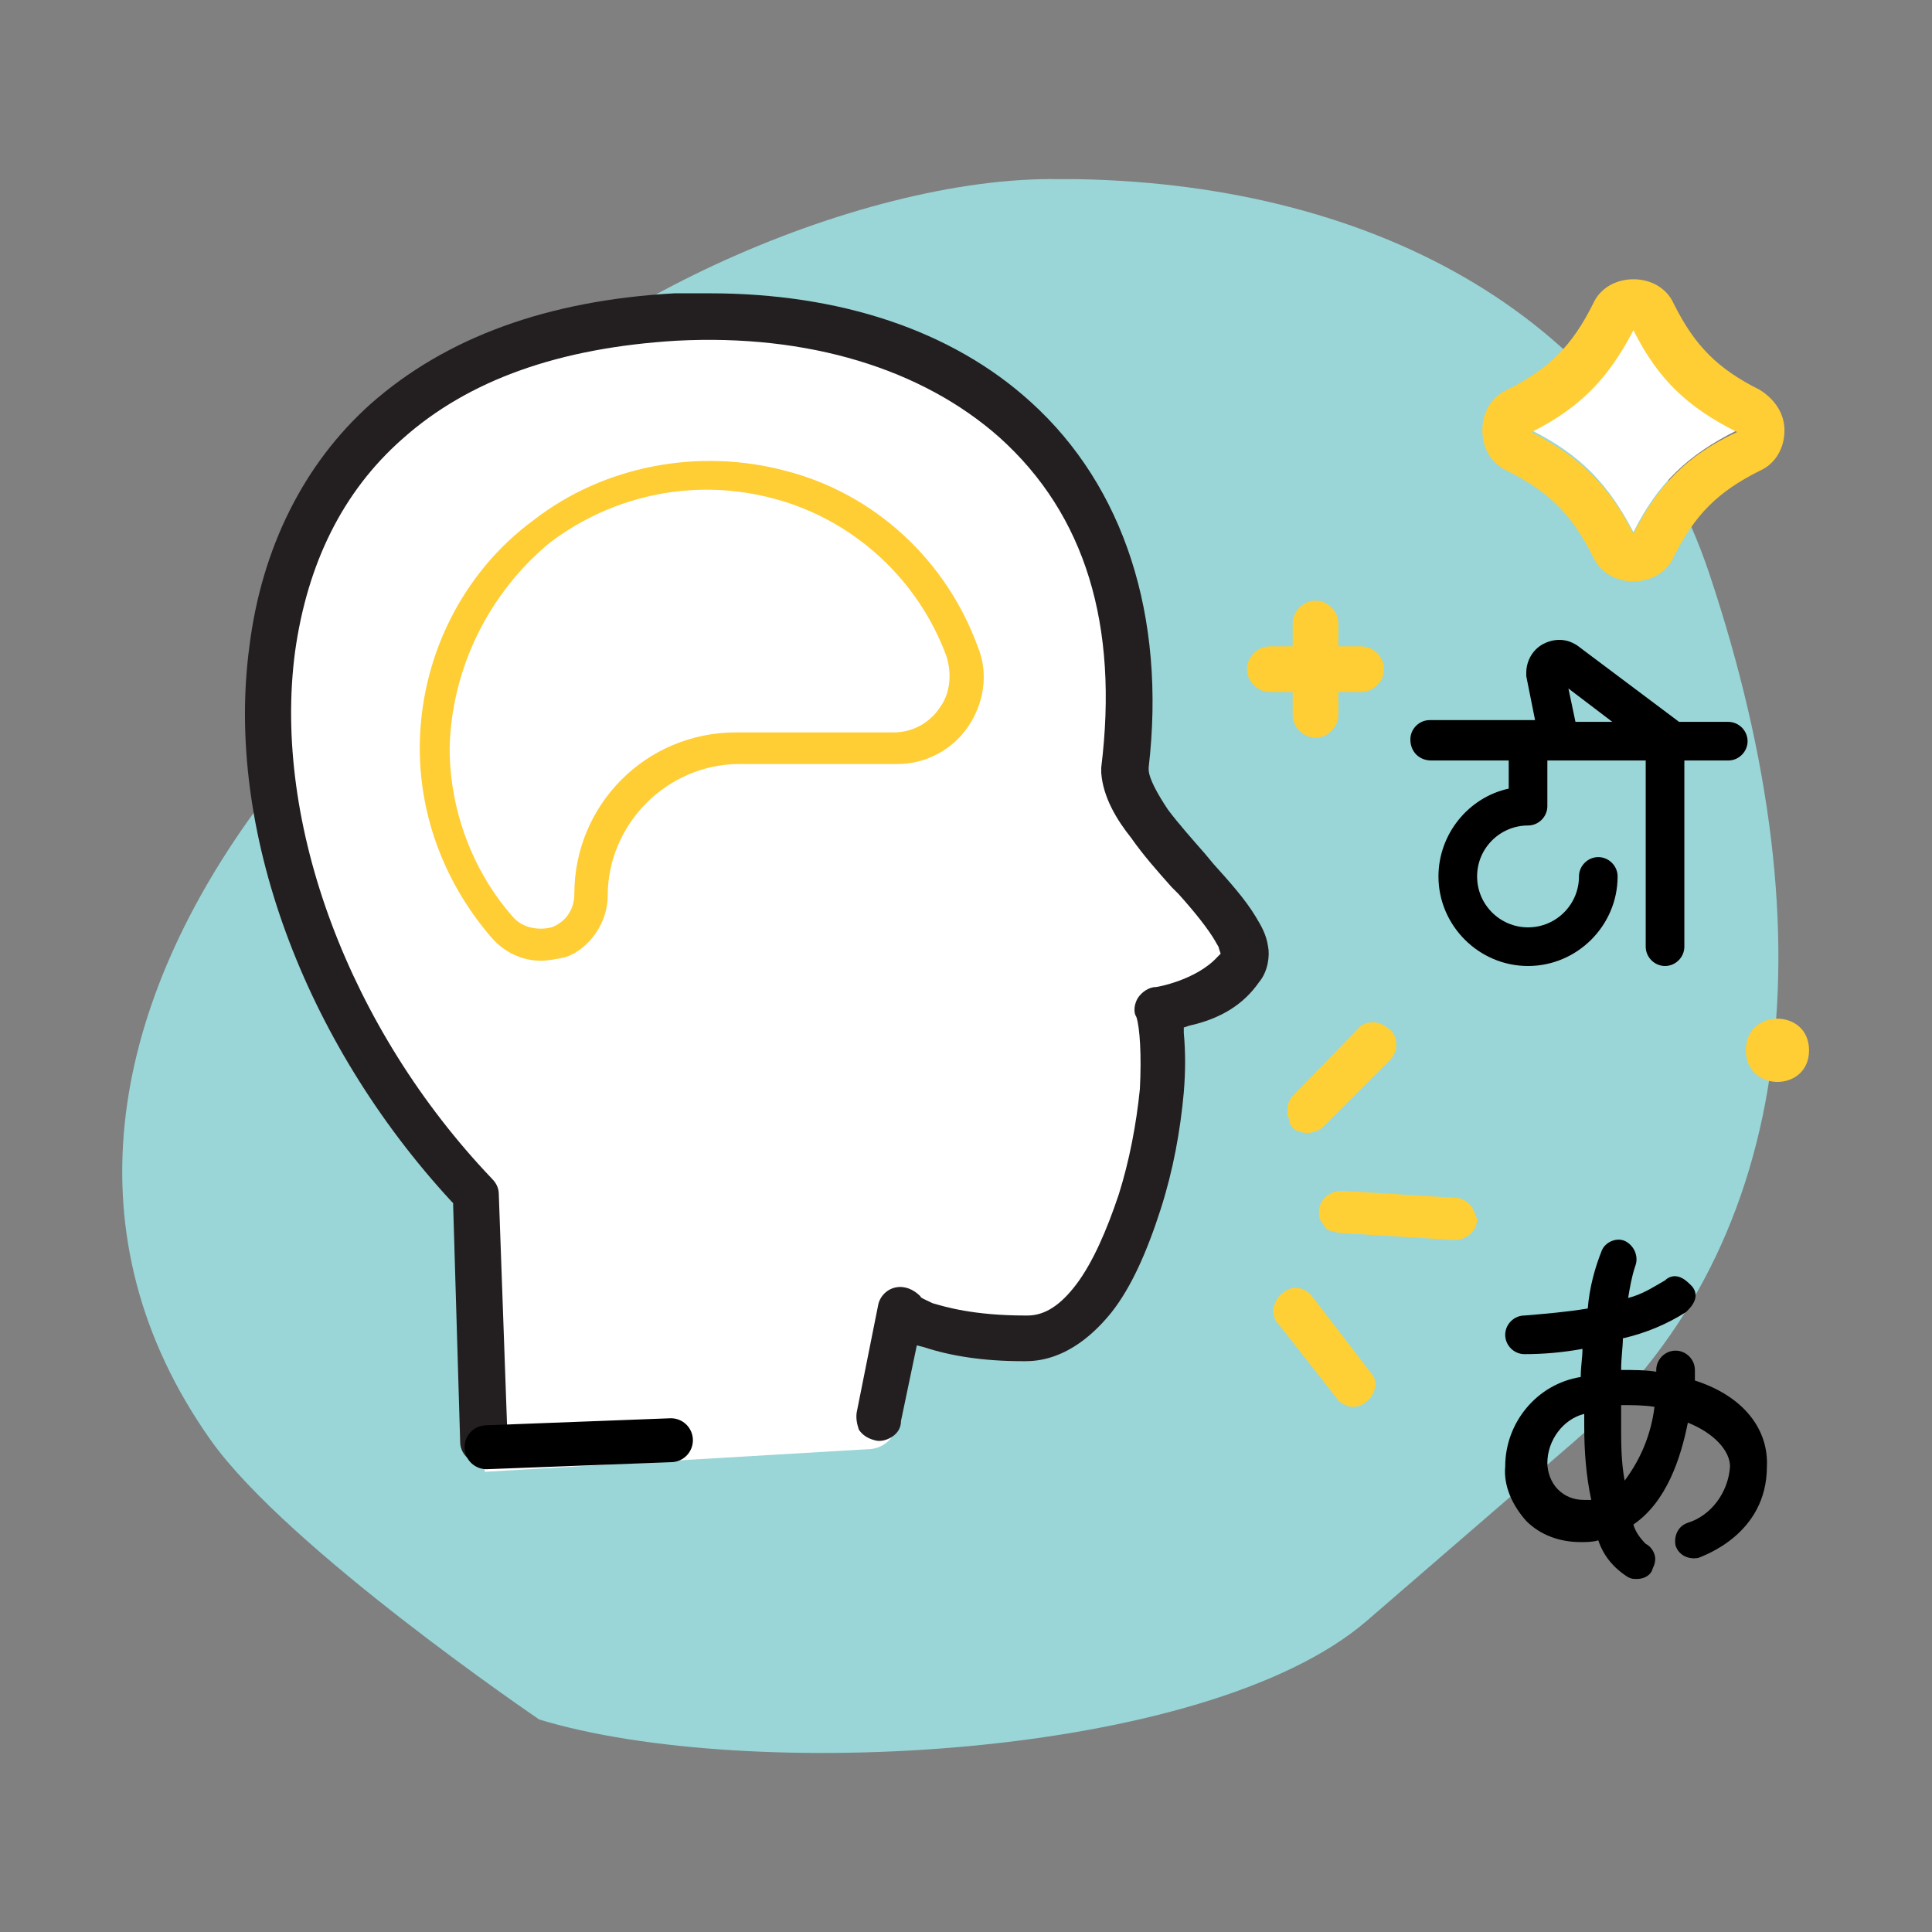 <?xml version="1.0" encoding="utf-8"?>
<!-- Generator: Adobe Illustrator 27.7.0, SVG Export Plug-In . SVG Version: 6.00 Build 0)  -->
<svg version="1.1" id="Layer_2_00000052794463318634084120000009819958567789479326_"
	 xmlns="http://www.w3.org/2000/svg" xmlns:xlink="http://www.w3.org/1999/xlink" x="0px" y="0px" viewBox="0 0 110 110"
	 style="enable-background:new 0 0 110 110;" xml:space="preserve">
<rect x="0" y="0" width="110" height="110" fill="#808080" stroke="none"/>
<style type="text/css">
	.st0{fill:#9AD6D7;}
	.st1{fill:#FFFFFF;}
	.st2{fill:#231F20;}
	.st3{fill:#FFCF36;}
	.st4{fill:none;stroke:#000000;stroke-width:2.5;stroke-linecap:round;stroke-linejoin:round;}
	.st5{fill:#FFCD34;}
</style>
<g id="Layer_1-2">
	<path class="st0" d="M77.8,92.3l11.8-10.2c12.4-10.7,14.8-28.3,7.7-49.5c-4.8-14.3-18.7-22.1-36-22.4l-1,0
		C48.8,10,31.5,17.8,24.9,26.8L14.5,46.2C6.3,57.5,3.8,70.4,12,82l0,0c4.4,6.2,18.7,15.9,18.7,15.9C42.5,101.5,68.6,100.2,77.8,92.3
		z"/>
	<path class="st1" d="M70.3,53.4c-0.4-0.7-1.3-1.7-2.1-2.6l-0.4-0.4c-0.8-0.9-1.6-1.9-2.4-2.9c-0.8-1.1-1.6-2.3-1.7-3.8
		c0-0.1,0-0.2,0-0.3c1-8-1.2-14.3-6-18.6c-4.3-3.9-12.5-6.1-19.9-5.7c-6.5,0.3-11.7,2.2-15.4,5.5c-3.3,3-5.4,7-6,12
		c-1.3,9.7,2.3,22.1,10.4,30.5c0.3,0.3,0.4,0.7,0.4,1l0.4,15.7l22-1.3c0.9-0.1,1.6-0.9,1.4-1.8l-0.7-5.7c0.1-0.6,0.6-1,1.2-1.2
		c0.6-0.2,0.6,0.3,1,0.8c0.1,0.1,0.3,0.2,0.7,0.3c0.7,0.3,5.2,0.7,5.2,0.7c0.9,0,2.3-1,3.1-2.1c0.9-1.2,1.7-2.9,2.4-5
		c0.6-1.9,1-4,1.2-6c0.2-1.9,0.1-3.5-0.1-4c-0.2-0.5-0.1-1,0.2-1.4c0.3-0.4,0.7-0.7,1.2-0.7c0.1,0,2.2-0.4,3.4-1.6l0.7-0.7
		C70.5,53.8,70.4,53.5,70.3,53.4z"/>
	<path class="st2" d="M71.7,55.9c0.5-0.6,0.6-1.5,0.5-2c-0.1-0.7-0.4-1.2-0.7-1.7c-0.6-1-1.5-2-2.4-3l-0.5-0.6
		c-0.7-0.8-1.5-1.7-2.1-2.5c-0.6-0.9-1.1-1.8-1.1-2.3v0v-0.1c1-8.6-1.4-16-6.7-20.8c-4.5-4.1-10.9-6.2-18.3-6.2c-0.2,0-0.3,0-0.5,0
		h-0.4c-0.4,0-0.7,0-1.1,0c-7.2,0.4-13,2.5-17.3,6.3c-3.8,3.4-6.2,8.2-6.9,13.8c-1.4,10.4,3.1,22.5,11.5,31.6l0.1,0.1l0,0.1
		l0.4,13.5c0,0.4,0.2,0.7,0.4,0.9c0.3,0.2,0.6,0.4,1,0.4c0.7,0,1.3-0.6,1.3-1.4l-0.5-14c0-0.3-0.1-0.6-0.4-0.9
		c-8.1-8.5-12.5-20.2-11.2-30c0.7-5,2.7-9.1,6.1-12.1c3.8-3.4,9-5.2,15.6-5.6c7.5-0.4,14,1.6,18.4,5.5c4.9,4.4,6.8,10.7,5.8,18.8
		c0,0.1,0,0.2,0,0.3c0.1,1.4,0.9,2.7,1.7,3.7c0.7,1,1.5,1.9,2.3,2.8l0.4,0.4c0.9,1,1.7,2,2.1,2.7c0.1,0.2,0.2,0.3,0.2,0.4l0.1,0.3
		l-0.2,0.2c-1.2,1.3-3.4,1.7-3.5,1.7c-0.4,0-0.8,0.3-1,0.6s-0.3,0.8-0.1,1.1c0.2,0.6,0.3,2.2,0.2,4.1c-0.2,2-0.6,4.1-1.2,6
		c-0.7,2.1-1.5,3.9-2.4,5.1c-0.9,1.2-1.8,1.8-2.8,1.8h-0.1c-3,0-4.6-0.5-5.3-0.7c-0.4-0.2-0.7-0.3-0.7-0.4c-0.4-0.4-0.9-0.6-1.4-0.5
		c-0.5,0.1-0.9,0.5-1,1l-1.2,6c-0.1,0.4,0,0.8,0.1,1.1c0.2,0.3,0.5,0.5,0.9,0.6c0.3,0.1,0.7,0,1-0.2c0.3-0.2,0.5-0.5,0.5-0.9
		l0.9-4.3l0.4,0.1c1.5,0.5,3.4,0.8,5.6,0.8h0.2c2.4,0,4.1-1.8,4.9-2.8c1.1-1.4,2-3.4,2.8-5.9c0.7-2.2,1.1-4.4,1.3-6.6
		c0.1-1.2,0.1-2.3,0-3.4l0-0.3l0.3-0.1C69.5,58,70.8,57.2,71.7,55.9L71.7,55.9z"/>
	<path d="M81.5,43.3h4.4v1.6c-2.3,0.5-4,2.6-4,5c0,2.8,2.3,5.1,5.1,5.1s5.1-2.3,5.1-5.1c0-0.6-0.5-1.1-1.1-1.1s-1.1,0.5-1.1,1.1
		c0,1.6-1.3,2.9-2.9,2.9s-2.9-1.3-2.9-2.9S85.4,47,87,47c0.6,0,1.1-0.5,1.1-1.1v-2.6h5.6v10.6c0,0.6,0.5,1.1,1.1,1.1
		s1.1-0.5,1.1-1.1V43.3h2.5c0.6,0,1.1-0.5,1.1-1.1c0-0.6-0.5-1.1-1.1-1.1h-2.8L90,36.9c-0.6-0.5-1.3-0.6-2-0.3
		c-0.7,0.3-1.1,1-1.1,1.7c0,0.1,0,0.2,0,0.2l0.5,2.5h-6c-0.6,0-1.1,0.5-1.1,1.1C80.3,42.8,80.8,43.3,81.5,43.3L81.5,43.3L81.5,43.3z
		 M89.3,39.2l2.5,1.9h-2.1L89.3,39.2z"/>
	<g>
		<path class="st3" d="M83.7,68.6c-0.2-0.2-0.5-0.4-0.8-0.4l-6.5-0.4c-0.7,0-1.3,0.5-1.3,1.2c0,0.2,0,0.4,0.1,0.5
			c0.1,0.1,0.1,0.2,0.2,0.3c0.1,0.2,0.3,0.3,0.5,0.3c0.1,0,0.2,0.1,0.4,0.1l6.5,0.4l0,0c0.7,0,1.3-0.5,1.3-1.2
			C84,69.2,83.9,68.8,83.7,68.6L83.7,68.6z"/>
		<path class="st3" d="M73.9,64.4C73.9,64.4,73.9,64.4,73.9,64.4c0.5,0.2,1,0.1,1.4-0.2l3.8-3.8c0.2-0.2,0.4-0.5,0.4-0.9
			c0-0.3-0.1-0.7-0.4-0.9c-0.2-0.2-0.6-0.4-0.9-0.4c-0.3,0-0.7,0.1-0.9,0.4l-3.7,3.8l0,0c-0.2,0.2-0.3,0.5-0.3,0.8
			c0,0.2,0,0.4,0.1,0.5C73.4,64,73.6,64.3,73.9,64.4L73.9,64.4z"/>
		<path class="st3" d="M74.7,73.8c-0.3-0.4-0.9-0.6-1.3-0.4c-0.5,0.2-0.8,0.6-0.9,1.1c0,0.2,0,0.4,0.1,0.6c0,0.1,0.1,0.2,0.2,0.3
			l3.3,4.2c0.1,0.2,0.3,0.3,0.5,0.4c0.4,0.2,0.9,0.1,1.2-0.2c0.3-0.2,0.4-0.5,0.5-0.8s-0.1-0.7-0.3-0.9L74.7,73.8L74.7,73.8z"/>
	</g>
	<path d="M96.5,78.6c0-0.3,0-0.6,0-0.6c0-0.6-0.5-1.1-1.1-1.1s-1.1,0.5-1.1,1.1c0,0,0,0.1,0,0.1C93.7,78,93,78,92.3,78
		c0-0.7,0.1-1.3,0.1-1.8c1.3-0.3,2.5-0.8,3.6-1.5c0.2-0.2,0.4-0.4,0.5-0.7s0-0.6-0.2-0.8c-0.2-0.2-0.4-0.4-0.7-0.5s-0.6,0-0.8,0.2
		c-0.7,0.4-1.3,0.8-2.1,1c0.1-0.6,0.2-1.2,0.4-1.8c0.2-0.5,0-1.1-0.5-1.4s-1.2,0-1.4,0.5c-0.4,1-0.7,2.1-0.8,3.3
		c-1.2,0.2-2.4,0.3-3.6,0.4c-0.6,0-1.1,0.5-1.1,1.1s0.5,1.1,1.1,1.1c1.1,0,2.2-0.1,3.3-0.3c0,0.5-0.1,1-0.1,1.6
		c-2.5,0.4-4.3,2.6-4.3,5.1c-0.1,1.1,0.4,2.2,1.2,3.1c0.8,0.8,1.9,1.2,3.1,1.2c0.3,0,0.7,0,1-0.1c0.3,0.9,0.9,1.6,1.7,2.1
		c0.2,0.1,0.3,0.1,0.5,0.1c0.4,0,0.8-0.2,0.9-0.6c0.1-0.2,0.2-0.5,0.1-0.8c-0.1-0.3-0.3-0.5-0.5-0.6c-0.3-0.3-0.6-0.7-0.7-1.1
		c1.9-1.3,2.7-3.8,3.1-5.8c1.5,0.6,2.4,1.6,2.4,2.5c-0.1,1.5-1.1,2.8-2.4,3.2c-0.6,0.2-0.8,0.8-0.7,1.3c0.2,0.6,0.8,0.8,1.3,0.7
		c0.2-0.1,3.9-1.3,3.9-5.2C100.7,81.4,99.3,79.5,96.5,78.6L96.5,78.6L96.5,78.6z M90.2,85.4c-0.6,0-1.1-0.2-1.5-0.6
		c-0.4-0.4-0.6-1-0.6-1.5c0-1.3,0.9-2.5,2.1-2.8c0,0.2,0,0.5,0,0.7c0,1.4,0.1,2.8,0.4,4.2C90.4,85.4,90.3,85.4,90.2,85.4
		C90.2,85.4,90.2,85.4,90.2,85.4z M92.5,84.3c-0.2-1.1-0.2-2.1-0.2-3.2c0-0.4,0-0.7,0-1.1c0.6,0,1.3,0,1.9,0.1
		C94,81.7,93.4,83.1,92.5,84.3L92.5,84.3L92.5,84.3z"/>
	<line class="st4" x1="27.7" y1="82.4" x2="38.2" y2="82"/>
	<path class="st5" d="M71,38.1c0,0.7,0.6,1.3,1.3,1.3h1.3v1.3c0,0.7,0.6,1.3,1.3,1.3s1.3-0.6,1.3-1.3v-1.3h1.3
		c0.7,0,1.3-0.6,1.3-1.3s-0.6-1.3-1.3-1.3h-1.3v-1.3c0-0.7-0.6-1.3-1.3-1.3s-1.3,0.6-1.3,1.3v1.3h-1.3C71.6,36.8,71,37.4,71,38.1z"
		/>
	<path class="st5" d="M101.2,58c-0.9,0-1.8,0.6-1.8,1.8s0.9,1.8,1.8,1.8s1.8-0.6,1.8-1.8S102.1,58,101.2,58z"/>
	<path class="st5" d="M30.8,54.7c-1.1,0-2.1-0.5-2.8-1.3c-2.6-3-4.1-6.8-4.1-10.8l0,0c0-5.1,2.4-10,6.5-13c4-3.1,9.4-4.1,14.3-2.8
		c5.1,1.3,9.2,5.1,11,10.1c0.6,1.5,0.3,3.2-0.6,4.5c-0.9,1.3-2.4,2.1-4,2.1h-9c-4.1,0-7.5,3.4-7.5,7.5c0,1.5-1,3-2.4,3.5
		C31.7,54.6,31.2,54.7,30.8,54.7L30.8,54.7z M25.6,42.6c0,3.5,1.3,7,3.6,9.6c0.5,0.6,1.4,0.8,2.2,0.6c0.8-0.3,1.3-1,1.3-1.9
		c0-5.1,4.1-9.2,9.2-9.2h9c1,0,2-0.5,2.6-1.4c0.6-0.8,0.7-1.9,0.4-2.9c-1.6-4.4-5.3-7.8-9.8-9c-4.4-1.2-9.1-0.3-12.8,2.5
		C27.8,33.8,25.7,38.1,25.6,42.6L25.6,42.6z"/>
	<g>
		<path class="st1" d="M93,18.7L93,18.7c-1.4,2.7-3.1,4.4-5.8,5.8c2.8,1.4,4.4,3.1,5.8,5.8c1.4-2.8,3.1-4.4,5.9-5.8
			C96.1,23.2,94.4,21.5,93,18.7L93,18.7z"/>
		<path class="st5" d="M100.2,22.2c-2.4-1.2-3.7-2.5-4.9-4.9c-0.4-0.9-1.3-1.4-2.3-1.4s-1.9,0.5-2.3,1.4c-1.2,2.4-2.5,3.7-4.9,4.9
			c-0.9,0.4-1.4,1.3-1.4,2.3s0.5,1.9,1.4,2.3c2.4,1.2,3.7,2.5,4.9,4.9c0.4,0.9,1.3,1.4,2.3,1.4s1.9-0.5,2.3-1.4
			c1.2-2.4,2.5-3.7,4.9-4.9c0.9-0.4,1.4-1.3,1.4-2.3S101,22.7,100.2,22.2z M93,30.4c-1.4-2.8-3.1-4.4-5.8-5.8
			c2.8-1.4,4.4-3.1,5.8-5.8l0,0c1.4,2.8,3.1,4.4,5.9,5.8C96.1,25.9,94.4,27.6,93,30.4L93,30.4z"/>
	</g>
</g>
</svg>
